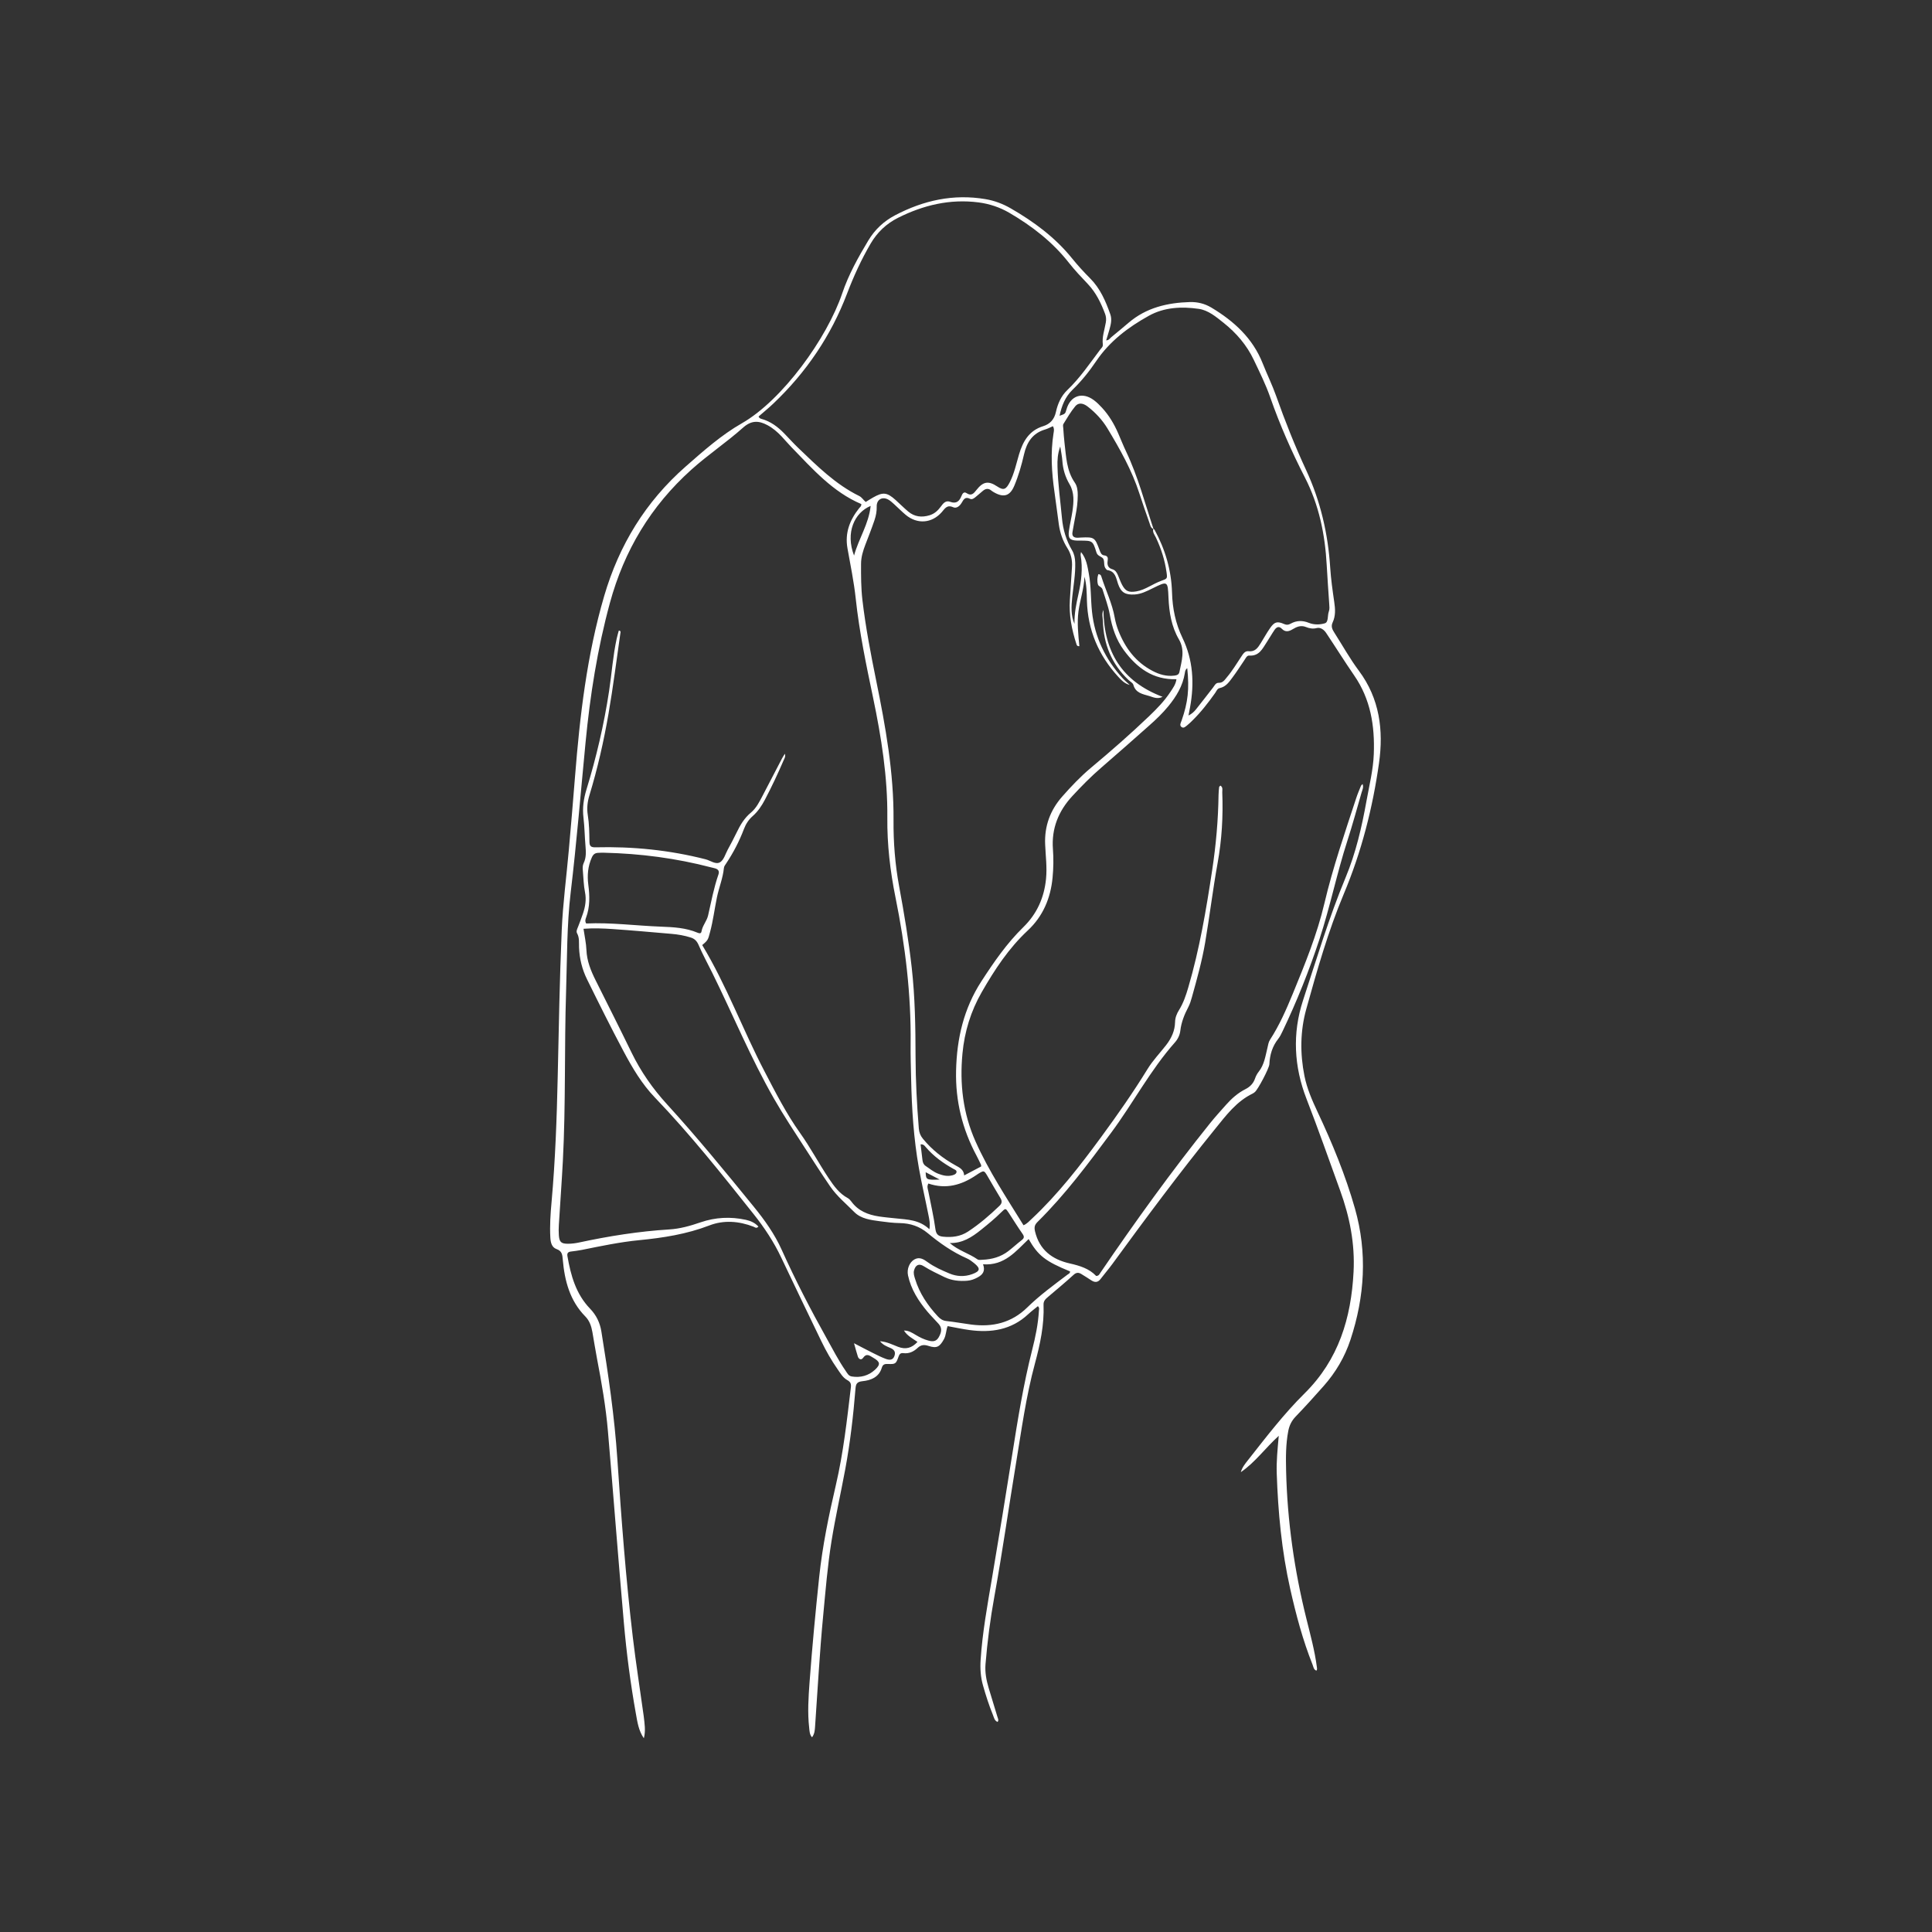 <svg xmlns="http://www.w3.org/2000/svg" xmlns:xlink="http://www.w3.org/1999/xlink" width="600" zoomAndPan="magnify" viewBox="0 0 450 450" height="600" preserveAspectRatio="xMidYMid meet" version="1.0"><rect x="0" y="0" width="450" height="450" fill="#333333" stroke="none"/><defs><clipPath id="2f6df3358d"><path d="M 128.023 45 L 322 45 L 322 405 L 128.023 405 Z M 128.023 45 " clip-rule="nonzero"/></clipPath></defs><g clip-path="url(#2f6df3358d)"><path fill="#ffffff" d="M 149.965 404.875 C 148.742 403.129 148.465 401.121 148.113 399.164 C 146.852 392.145 145.934 385.074 145.309 377.973 C 144 363.105 142.871 348.223 141.598 333.355 C 141.109 327.656 140.125 322.023 139.047 316.41 C 138.652 314.367 138.344 312.305 137.977 310.25 C 137.738 308.906 137.316 307.625 136.332 306.629 C 132.719 302.957 131.516 298.328 131.082 293.414 C 130.984 292.289 130.938 291.398 129.625 290.93 C 128.496 290.531 128.246 289.363 128.184 288.242 C 128.031 285.48 128.219 282.723 128.469 279.98 C 129.34 270.262 129.688 260.52 129.902 250.77 C 130.156 239.41 130.348 228.043 130.836 216.688 C 131.102 210.445 131.938 204.234 132.488 198.008 C 132.992 192.316 133.48 186.625 133.93 180.93 C 135.062 166.707 136.695 152.578 140.73 138.809 C 144.211 126.934 150.367 116.867 159.695 108.672 C 163.855 105.016 168.031 101.312 172.797 98.59 C 182.238 93.195 192.633 78.793 196.176 68.309 C 197.648 63.957 199.879 59.957 202.238 56.031 C 203.766 53.484 205.848 51.523 208.469 50.148 C 215.094 46.668 222.066 45.117 229.543 46.383 C 231.625 46.734 233.574 47.469 235.395 48.516 C 240.801 51.629 245.754 55.289 249.711 60.188 C 251.016 61.809 252.434 63.352 253.906 64.828 C 256.266 67.191 257.527 70.133 258.609 73.195 C 259.039 74.41 258.734 75.586 258.41 76.758 C 258.18 77.586 257.91 78.402 257.648 79.273 C 258.312 79.266 258.523 78.797 258.859 78.52 C 260.211 77.41 261.562 76.301 262.891 75.16 C 267 71.656 271.91 70.508 277.141 70.355 C 278.91 70.305 280.605 70.715 282.16 71.648 C 287.418 74.805 291.777 78.762 294.098 84.621 C 295.113 87.188 296.336 89.672 297.254 92.266 C 299.316 98.102 301.602 103.848 304.207 109.457 C 307.562 116.691 309.324 124.293 309.832 132.227 C 310.004 134.906 310.387 137.574 310.773 140.23 C 311.016 141.859 311.109 143.457 310.398 144.977 C 309.949 145.93 310.34 146.656 310.824 147.406 C 312.711 150.355 314.414 153.434 316.504 156.227 C 321.355 162.723 322.273 170.098 321.199 177.727 C 319.723 188.195 317.121 198.387 312.996 208.211 C 309.352 216.891 306.777 225.969 304.254 235.035 C 302.824 240.176 302.793 245.438 303.836 250.633 C 304.414 253.523 305.609 256.27 306.871 258.953 C 310.312 266.266 313.387 273.723 315.598 281.5 C 318.516 291.789 317.875 301.984 314.543 312.074 C 313.215 316.09 311.105 319.664 308.309 322.824 C 306.172 325.246 304 327.641 301.762 329.969 C 300.828 330.945 300.309 332.027 300.062 333.316 C 299.473 336.379 299.488 339.473 299.559 342.562 C 299.836 354.242 301.469 365.734 304.293 377.066 C 305.215 380.781 306.227 384.48 306.723 388.289 C 306.754 388.555 306.848 388.816 306.621 389.129 C 305.961 388.895 305.918 388.223 305.715 387.715 C 303.441 382.016 301.875 376.105 300.527 370.133 C 298.523 361.242 297.68 352.215 297.375 343.125 C 297.285 340.367 297.562 337.625 297.848 334.426 C 294.652 337.348 292.328 340.629 289.012 342.895 C 289.312 341.801 290.012 340.934 290.684 340.086 C 294.891 334.746 299.031 329.32 303.867 324.539 C 311.793 316.703 314.711 307.008 315.27 296.262 C 315.613 289.699 314.379 283.453 312.148 277.305 C 309.559 270.164 307.051 263.004 304.301 255.922 C 301.41 248.477 300.965 240.719 303.504 232.992 C 306.652 223.414 309.523 213.738 313.406 204.418 C 315.801 198.672 317.184 192.652 318.281 186.555 C 318.934 182.918 319.848 179.32 319.984 175.605 C 320.23 169.09 319.25 162.883 315.434 157.352 C 313.184 154.086 311.086 150.715 308.879 147.418 C 308.387 146.68 307.574 146.059 306.684 146.289 C 305.742 146.527 304.957 146.352 304.148 146.031 C 303.012 145.582 302.031 145.98 301.094 146.555 C 300.203 147.102 299.375 147.301 298.551 146.445 C 297.898 145.77 297.309 146.07 296.875 146.699 C 296.23 147.641 295.672 148.641 295.043 149.594 C 294.055 151.09 293.293 152.855 290.988 152.695 C 290.41 152.652 290.156 153.309 289.852 153.746 C 288.941 155.078 288.082 156.449 287.113 157.738 C 286.316 158.801 285.57 159.961 284.098 160.266 C 283.52 160.383 283.332 160.988 283.027 161.418 C 281.43 163.672 279.742 165.852 277.766 167.789 C 277.383 168.168 277 168.555 276.578 168.887 C 276.172 169.203 275.707 169.742 275.18 169.324 C 274.668 168.922 275.043 168.336 275.219 167.836 C 276.707 163.551 277.039 160.5 276.535 155.645 C 276.066 155.953 276.027 156.418 275.965 156.812 C 275.484 159.77 273.992 162.219 272.133 164.484 C 270.809 166.102 269.301 167.551 267.738 168.934 C 264.008 172.238 260.285 175.547 256.512 178.797 C 254.105 180.867 251.895 183.121 249.746 185.441 C 246.531 188.926 244.895 192.973 245.246 197.762 C 245.414 199.977 245.375 202.191 245.164 204.41 C 244.707 209.219 242.926 213.43 239.383 216.73 C 234.938 220.879 231.676 225.848 228.68 231.062 C 226.113 235.527 224.652 240.316 224.176 245.383 C 223.508 252.445 224.281 259.293 227.23 265.891 C 230.293 272.746 234.418 278.953 238.398 285.387 C 239.23 285.027 239.746 284.422 240.312 283.895 C 246.438 278.16 251.543 271.559 256.488 264.832 C 260.273 259.676 263.938 254.441 267.289 248.992 C 268.531 246.973 270.176 245.277 271.617 243.418 C 272.852 241.82 273.652 240.102 273.695 238.074 C 273.715 237.023 274.086 236.109 274.629 235.238 C 275.633 233.625 276.227 231.852 276.762 230.035 C 279.406 221.043 280.953 211.844 282.352 202.594 C 283.23 196.793 283.742 190.984 283.824 185.129 C 283.832 184.523 283.898 183.922 283.965 183.32 C 283.973 183.223 284.113 183.137 284.25 182.98 C 284.914 183.375 284.668 184.047 284.688 184.578 C 284.906 190.102 284.594 195.574 283.602 201.043 C 282.488 207.188 281.75 213.406 280.699 219.57 C 279.965 223.875 278.781 228.09 277.609 232.297 C 277.391 233.074 277.152 233.859 276.781 234.566 C 275.867 236.309 275.152 238.086 274.922 240.062 C 274.805 241.066 274.348 242.023 273.672 242.785 C 267.926 249.262 263.918 256.961 258.785 263.867 C 253.449 271.059 248.109 278.238 241.715 284.559 C 241.062 285.207 240.82 285.719 241.074 286.797 C 242.105 291.168 245.102 293.355 249.148 294.277 C 251.512 294.809 253.695 295.477 255.316 297.195 C 255.953 297.188 256.09 296.758 256.309 296.438 C 264.422 284.535 272.832 272.848 281.852 261.617 C 283.035 260.148 284.305 258.754 285.555 257.344 C 286.859 255.875 288.316 254.578 290.086 253.684 C 291.152 253.145 291.922 252.367 292.32 251.211 C 292.512 250.648 292.805 250.086 293.176 249.625 C 294.484 247.984 294.738 245.969 295.215 244.043 C 295.375 243.391 295.445 242.734 295.824 242.156 C 297.992 238.809 299.582 235.184 301.094 231.512 C 303.93 224.605 306.77 217.691 308.48 210.402 C 310.438 202.074 313.227 194.008 315.887 185.898 C 316.199 184.941 316.598 184.016 316.977 183.078 C 317.043 182.91 317.215 182.785 317.363 182.609 C 317.68 183.355 317.316 183.973 317.137 184.602 C 316.055 188.344 315.031 192.109 313.832 195.82 C 311.391 203.371 309.816 211.172 307.348 218.707 C 304.934 226.059 302.062 233.238 298.723 240.223 C 298.434 240.832 298.137 241.449 297.723 241.973 C 296.344 243.711 295.758 245.707 295.66 247.887 C 295.617 248.824 292.996 253.785 292.277 254.363 C 292.117 254.488 291.957 254.621 291.777 254.707 C 288 256.531 285.574 259.797 283.035 262.934 C 274.723 273.18 266.859 283.766 259.082 294.418 C 258.211 295.613 257.234 296.73 256.34 297.91 C 255.727 298.719 255.035 298.754 254.234 298.246 C 253.441 297.742 252.656 297.215 251.848 296.734 C 251.227 296.367 250.707 296.34 250.066 296.926 C 248.133 298.699 246.105 300.367 244.109 302.07 C 243.539 302.555 243.027 303.004 243.062 303.891 C 243.246 308.586 242.262 313.129 241.051 317.609 C 238.969 325.289 237.918 333.156 236.625 340.977 C 234.926 351.258 233.473 361.578 231.613 371.828 C 230.66 377.059 229.98 382.324 229.543 387.621 C 229.387 389.535 229.746 391.375 230.285 393.188 C 230.957 395.441 231.652 397.691 232.336 399.941 C 232.445 400.305 232.68 400.672 232.355 401.07 C 231.621 400.785 231.527 400.059 231.281 399.465 C 230.363 397.223 229.625 394.918 228.965 392.59 C 228.402 390.629 228.273 388.633 228.406 386.598 C 228.828 380.211 229.977 373.926 231.047 367.629 C 232.676 358.02 234.246 348.398 235.77 338.77 C 237.062 330.605 238.375 322.445 240.41 314.418 C 241.172 311.43 241.805 308.387 241.984 305.285 C 242 304.973 242.172 304.629 241.742 304.234 C 241.004 304.84 240.211 305.426 239.496 306.094 C 235.574 309.773 230.852 310.484 225.766 309.785 C 224.102 309.555 222.461 309.195 220.723 308.879 C 220.336 309.875 220.387 310.98 219.859 311.934 C 218.875 313.707 218.188 314.117 216.305 313.5 C 215.289 313.164 214.527 313.203 213.738 313.949 C 212.828 314.809 211.742 315.336 210.441 315.176 C 209.789 315.094 209.516 315.34 209.297 315.965 C 208.699 317.66 208.59 317.758 206.879 317.699 C 206.105 317.672 205.641 317.738 205.387 318.578 C 204.73 320.781 202.844 321.512 200.879 321.707 C 199.574 321.844 199.348 322.371 199.262 323.438 C 198.75 329.742 198.027 336.02 196.871 342.238 C 195.84 347.789 194.594 353.297 193.688 358.875 C 192.754 364.652 192.289 370.484 191.734 376.309 C 190.91 384.879 190.457 393.473 189.852 402.055 C 189.789 402.918 189.77 403.809 189.137 404.648 C 188.547 403.988 188.562 403.199 188.477 402.453 C 188.066 398.891 188.305 395.324 188.566 391.777 C 189.172 383.598 189.949 375.43 190.809 367.273 C 191.574 360.031 193.051 352.93 194.699 345.855 C 196.441 338.367 197.277 330.754 198.184 323.148 C 198.285 322.312 198.109 321.867 197.305 321.426 C 196.309 320.871 195.711 319.805 195.059 318.871 C 193.629 316.824 192.398 314.664 191.316 312.418 C 188.195 305.941 185.059 299.465 181.984 292.957 C 180.254 289.281 178.035 285.93 175.512 282.762 C 168.133 273.496 160.777 264.215 152.555 255.652 C 149.496 252.473 147.273 248.699 145.215 244.828 C 142.273 239.305 139.492 233.707 136.727 228.094 C 135.57 225.742 134.988 223.316 134.871 220.73 C 134.82 219.605 135.008 218.457 134.41 217.379 C 134.148 216.906 134.457 216.34 134.656 215.832 C 135.047 214.828 135.43 213.824 135.777 212.805 C 136.332 211.191 136.602 209.527 136.262 207.84 C 135.93 206.176 135.91 204.5 135.758 202.828 C 135.699 202.215 135.684 201.582 135.941 201.043 C 136.559 199.766 136.492 198.453 136.375 197.102 C 136.184 194.891 136.164 192.664 135.902 190.465 C 135.629 188.203 135.938 186.059 136.594 183.906 C 138.906 176.379 140.688 168.727 141.871 160.938 C 142.484 156.887 142.762 152.785 143.633 148.77 C 143.77 148.129 143.965 147.496 144.133 146.867 C 144.66 146.934 144.531 147.258 144.504 147.453 C 143.602 153.707 142.816 159.977 141.742 166.199 C 140.633 172.625 139.191 178.988 137.289 185.23 C 136.828 186.738 136.652 188.254 136.902 189.809 C 137.238 191.875 137.262 193.965 137.293 196.047 C 137.312 197.105 137.648 197.383 138.723 197.355 C 147.387 197.137 155.934 198 164.344 200.145 C 165.484 200.434 166.734 201.469 167.758 200.809 C 168.605 200.258 168.957 198.922 169.496 197.918 C 170.195 196.617 170.906 195.316 171.543 193.98 C 172.387 192.207 173.344 190.566 174.906 189.27 C 176.156 188.234 176.891 186.734 177.641 185.305 C 179.141 182.449 180.621 179.582 182.113 176.719 C 182.293 176.371 182.516 176.039 182.801 175.566 C 183.031 176.262 182.691 176.691 182.504 177.129 C 181.172 180.219 179.742 183.262 178.18 186.238 C 177.426 187.676 176.527 189.016 175.297 190.102 C 174.367 190.922 173.727 191.918 173.285 193.074 C 172.211 195.914 170.82 198.598 169.133 201.125 C 168.91 201.461 168.648 201.77 168.609 202.195 C 168.379 204.551 167.453 206.738 166.98 209.043 C 166.426 211.73 166.098 214.461 165.379 217.117 C 164.922 218.801 164.969 218.961 163.559 220.121 C 169.227 229.52 173.008 239.852 178.078 249.555 C 180.629 254.449 183.129 259.363 186.336 263.871 C 188.758 267.273 190.707 270.973 193.023 274.441 C 194.223 276.234 195.469 277.977 197.438 279.043 C 197.781 279.23 198.074 279.555 198.309 279.875 C 199.891 282.047 202.168 282.941 204.699 283.332 C 206.027 283.535 207.371 283.645 208.711 283.789 C 211.379 284.078 214.121 284.082 216.477 286.316 C 216.695 284.941 216.434 283.922 216.238 282.93 C 215.52 279.305 214.676 275.703 214.027 272.062 C 212.812 265.227 212.371 258.316 212.223 251.383 C 212.16 248.625 212.07 245.867 212.102 243.113 C 212.23 231.625 210.863 220.297 208.586 209.066 C 207.34 202.918 206.617 196.727 206.676 190.441 C 206.766 180.977 205.277 171.691 203.348 162.457 C 201.75 154.824 200.148 147.184 199.316 139.426 C 198.895 135.473 198.082 131.605 197.391 127.707 C 196.754 124.105 197.938 121.102 200.121 118.355 C 200.32 118.105 200.641 117.938 200.621 117.41 C 193.969 114.594 189.285 109.25 184.367 104.184 C 183.57 103.367 182.836 102.484 182.051 101.652 C 181.078 100.617 180.008 99.699 178.746 99.023 C 176.73 97.945 175.02 97.871 173.09 99.59 C 169.23 103.035 164.902 105.914 161.035 109.391 C 151.59 117.879 145.379 128.227 142.055 140.445 C 139.148 151.125 137.441 161.98 136.383 172.977 C 135.258 184.617 134.309 196.273 132.922 207.891 C 132.012 215.516 132.102 223.195 131.855 230.855 C 131.426 244.031 131.793 257.223 131.102 270.391 C 130.84 275.359 130.469 280.324 130.168 285.289 C 130.117 286.098 130.109 286.91 130.168 287.711 C 130.281 289.293 130.699 289.699 132.32 289.695 C 133.191 289.691 134.07 289.574 134.922 289.391 C 141.844 287.906 148.816 286.797 155.891 286.359 C 158.379 286.207 160.793 285.527 163.156 284.711 C 166.617 283.523 170.141 283.344 173.711 284.117 C 174.84 284.359 175.852 284.82 176.648 285.695 C 176.18 286.23 175.82 285.844 175.504 285.719 C 172.105 284.406 168.566 284.137 165.223 285.43 C 159.934 287.465 154.461 288.316 148.887 288.859 C 144.391 289.297 139.977 290.23 135.555 291.121 C 134.699 291.293 133.828 291.398 132.961 291.508 C 132.285 291.594 132.047 291.91 132.168 292.598 C 132.949 297.09 134.152 301.41 137.434 304.812 C 138.895 306.324 139.742 308.086 140.074 310.141 C 141.676 320.031 143.133 329.934 143.801 339.953 C 144.727 353.77 145.762 367.582 147.395 381.34 C 148.121 387.48 149.094 393.594 149.934 399.719 C 150.125 401.418 150.426 403.137 149.965 404.875 Z M 268.629 123.164 C 268.73 123.242 268.871 123.305 268.926 123.41 C 271.41 127.969 272.84 132.824 272.988 138.035 C 273.09 141.707 273.812 145.238 275.418 148.57 C 277.918 153.742 278.203 159.168 277.191 164.727 C 277.074 165.371 276.941 166.012 276.82 166.656 C 277.566 166.289 278.105 165.805 278.551 165.246 C 279.898 163.566 281.199 161.852 282.527 160.16 C 282.895 159.691 283.16 159.016 283.859 159.039 C 284.855 159.07 285.262 158.344 285.77 157.742 C 287.035 156.25 288.035 154.57 289.113 152.945 C 289.527 152.328 289.953 151.578 290.801 151.684 C 292.324 151.871 292.977 150.879 293.629 149.84 C 294.379 148.645 295.051 147.398 295.863 146.242 C 296.852 144.836 297.508 144.648 299.102 145.352 C 299.691 145.613 300.109 145.543 300.598 145.273 C 301.984 144.5 303.387 144.477 304.863 145.074 C 306.062 145.562 307.465 145.516 308.578 145.18 C 309.477 144.906 309.16 143.387 309.504 142.457 C 309.727 141.855 309.641 141.27 309.602 140.668 C 309.398 137.648 309.184 134.629 309.016 131.609 C 308.629 124.488 307.23 117.625 303.941 111.219 C 300.836 105.172 298.102 98.965 295.859 92.539 C 294.82 89.559 293.406 86.719 292.051 83.863 C 290.398 80.375 287.957 77.547 284.973 75.172 C 283.234 73.793 281.441 72.262 279.219 71.941 C 275.234 71.363 271.195 71.551 267.605 73.543 C 262.805 76.199 258.461 79.473 255.324 84.117 C 253.703 86.52 251.891 88.777 249.797 90.797 C 248.102 92.434 247.285 94.516 246.793 96.844 C 248.113 96.391 248.113 96.391 248.398 95.375 C 249.301 92.152 252.098 91.191 254.801 93.215 C 255.496 93.734 256.121 94.363 256.711 95.004 C 258.324 96.758 259.516 98.781 260.457 100.953 C 261.074 102.371 261.645 103.812 262.309 105.211 C 265.062 110.996 266.668 117.188 268.68 123.23 C 267.996 122.996 267.922 122.328 267.73 121.793 C 266.922 119.52 266.125 117.234 265.383 114.934 C 263.637 109.516 260.852 104.602 257.938 99.77 C 256.75 97.809 255.172 96.117 253.352 94.703 C 252.242 93.844 251.184 93.738 250.449 94.625 C 249.398 95.898 248.555 97.352 247.68 98.766 C 247.531 99.008 247.633 99.422 247.656 99.754 C 247.742 100.891 247.809 102.035 247.945 103.164 C 248.332 106.352 248.402 109.617 250.344 112.418 C 250.926 113.258 251.027 114.301 251.027 115.324 C 251.027 116.945 250.82 118.539 250.496 120.125 C 250.238 121.375 250.047 122.637 249.809 123.891 C 249.625 124.879 250.094 125.266 251.02 125.25 C 251.289 125.246 251.559 125.211 251.828 125.199 C 254.852 125.062 255.023 125.176 256.066 128.008 C 256.277 128.582 256.484 129.27 257.145 129.352 C 258.133 129.469 258.078 130.023 257.98 130.727 C 257.855 131.621 258.129 132.32 259.09 132.59 C 259.816 132.797 260.141 133.383 260.41 134.012 C 260.73 134.75 260.984 135.523 261.363 136.23 C 262.176 137.746 262.941 138.035 264.684 137.746 C 265.766 137.562 266.727 137.109 267.688 136.609 C 268.578 136.148 269.473 135.66 270.414 135.312 C 271.898 134.77 271.922 134.816 271.707 133.289 C 271.316 130.469 270.457 127.797 269.242 125.223 C 268.941 124.578 268.391 123.98 268.629 123.164 Z M 251.789 128.578 C 253.047 130.102 253.285 131.891 253.613 133.641 C 254.152 136.555 254.039 139.535 254.348 142.473 C 254.98 148.453 257.469 153.547 261.469 157.957 C 261.98 158.523 262.578 159.012 263.137 159.531 C 261.949 159.238 261.184 158.43 260.434 157.609 C 255.852 152.598 253.359 146.727 253.164 139.91 C 253.109 138.043 253.113 136.164 252.59 134.328 C 252.508 137.098 251.547 139.707 251.195 142.414 C 250.84 145.113 251.152 147.816 251.406 150.508 C 250.859 150.543 250.793 150.254 250.715 150.004 C 249.625 146.66 248.961 143.25 249.195 139.707 C 249.363 137.16 249.52 134.613 249.684 132.062 C 249.785 130.477 249.477 129.02 248.602 127.648 C 247.543 125.984 246.91 124.137 246.629 122.18 C 246.273 119.652 245.969 117.117 245.605 114.59 C 244.953 110.043 244.66 105.496 245.387 100.93 C 245.469 100.418 245.609 99.879 245.238 99.27 C 244.648 99.523 244.066 99.852 243.441 100.031 C 240.516 100.895 239.164 102.988 238.512 105.836 C 237.945 108.32 237.238 110.789 236.246 113.148 C 235.254 115.504 233.82 115.961 231.594 114.711 C 231.363 114.582 231.121 114.445 230.918 114.273 C 230.23 113.688 229.574 113.785 228.926 114.332 C 228.41 114.762 227.895 115.199 227.387 115.637 C 226.969 115.992 226.457 116.441 225.953 116.188 C 224.797 115.602 224.457 116.328 223.984 117.121 C 223.555 117.84 222.82 118.512 221.988 118.137 C 220.566 117.5 220.062 118.48 219.363 119.277 C 217.051 121.914 213.637 122.172 210.926 119.895 C 209.996 119.113 209.156 118.238 208.254 117.43 C 207.805 117.027 207.352 116.598 206.824 116.324 C 205.418 115.609 204.16 116.406 204.203 117.977 C 204.234 119.074 204.031 120.133 203.691 121.148 C 203.043 123.055 202.309 124.934 201.582 126.812 C 201.023 128.266 200.562 129.734 200.555 131.309 C 200.543 134.133 200.547 136.961 200.875 139.77 C 201.613 146.051 202.809 152.258 204.066 158.449 C 206.258 169.203 208.203 179.969 208.121 191.008 C 208.078 196.188 208.484 201.348 209.43 206.461 C 210.59 212.738 211.645 219.039 212.359 225.387 C 213.133 232.285 213.234 239.207 213.25 246.137 C 213.266 251.719 213.559 257.293 214.012 262.855 C 214.086 263.77 214.375 264.523 214.957 265.23 C 217.078 267.82 219.664 269.836 222.574 271.449 C 223.512 271.969 224.48 272.414 224.574 273.777 C 226.043 273.004 227.324 272.328 228.531 271.691 C 228.516 271.449 228.535 271.375 228.508 271.32 C 228.156 270.594 227.824 269.859 227.441 269.152 C 224.129 262.973 222.527 256.402 222.688 249.379 C 222.855 241.902 224.473 234.898 228.609 228.527 C 231.512 224.055 234.516 219.699 238.352 215.953 C 241.508 212.875 243.207 209.102 243.641 204.699 C 243.91 201.992 243.543 199.324 243.434 196.641 C 243.258 192.383 244.633 188.688 247.41 185.535 C 249.5 183.164 251.676 180.863 254.109 178.828 C 258.758 174.941 263.32 170.957 267.699 166.766 C 269.5 165.039 271.234 163.254 272.609 161.16 C 273.195 160.273 273.852 159.41 274.02 158.203 C 268.562 158.371 264.82 155.57 261.789 151.48 C 259.938 148.977 259.016 146.125 258.484 143.117 C 258.133 141.121 257.391 139.242 256.809 137.316 C 256.617 136.676 255.879 136.613 255.746 136.164 C 255.508 135.375 255.562 134.516 255.824 133.742 C 256.355 133.766 256.441 134.039 256.523 134.281 C 257.531 137.48 259.047 140.512 259.637 143.852 C 259.824 144.902 260.125 145.957 260.516 146.949 C 262.094 150.949 264.551 154.234 268.445 156.266 C 270.012 157.09 271.68 157.59 273.496 157.367 C 274.066 157.297 274.582 157.176 274.711 156.523 C 275.211 153.98 276.09 151.492 274.582 148.906 C 272.855 145.945 272.309 142.609 272.164 139.211 C 271.996 135.285 271.988 135.285 268.41 137.055 C 267.082 137.707 265.777 138.387 264.238 138.469 C 262.121 138.582 261.102 138.012 260.414 135.996 C 259.945 134.617 259.801 133.055 257.922 132.785 C 257.809 132.77 257.707 132.633 257.617 132.535 C 257 131.875 257.316 130.973 257.031 130.266 C 256.75 129.578 255.68 129.652 255.387 128.684 C 254.535 125.906 254.461 125.926 251.52 125.918 C 251.316 125.918 251.113 125.922 250.91 125.918 C 249.203 125.863 248.742 125.391 248.969 123.684 C 249.172 122.152 249.562 120.645 249.785 119.117 C 250.102 116.969 250.277 114.754 249.133 112.816 C 248.105 111.074 247.574 109.277 247.441 107.297 C 247.371 106.305 247.156 105.324 246.953 103.988 C 246.324 105.734 246.27 107.195 246.309 108.668 C 246.41 112.707 246.984 116.707 247.355 120.719 C 247.598 123.359 248.34 125.863 249.699 128.16 C 250.227 129.051 250.406 130.023 250.438 131.055 C 250.516 133.758 250.023 136.406 249.746 139.074 C 249.527 141.184 249.383 143.285 250.27 145.316 C 250.207 142.93 250.684 140.633 251.199 138.336 C 251.867 135.371 252.23 132.379 251.703 129.34 C 251.66 129.102 251.754 128.836 251.789 128.578 Z M 201.637 116.918 C 202.207 116.57 202.766 116.211 203.344 115.883 C 205.66 114.562 206.594 114.66 208.582 116.441 C 209.582 117.34 210.531 118.301 211.562 119.164 C 213.023 120.379 214.688 120.57 216.5 120.02 C 217.672 119.664 218.461 118.918 219.156 117.969 C 219.672 117.254 220.266 116.492 221.309 116.879 C 222.738 117.41 223.461 116.75 223.949 115.523 C 224.156 115.004 224.484 114.426 225.129 114.859 C 226.277 115.629 226.82 114.898 227.434 114.125 C 228.996 112.148 230.211 111.934 232.258 113.293 C 233.785 114.312 234.332 114.004 235.203 112.309 C 236.258 110.25 236.707 108.004 237.359 105.816 C 238.262 102.789 239.703 100.273 242.996 99.258 C 244.566 98.773 245.562 97.688 245.938 95.984 C 246.359 94.062 247.141 92.246 248.598 90.855 C 251.543 88.047 253.797 84.691 256.227 81.469 C 256.504 81.102 256.938 80.77 256.871 80.258 C 256.648 78.469 257.285 76.805 257.57 75.09 C 257.684 74.418 257.645 73.766 257.398 73.105 C 256.438 70.574 255.289 68.168 253.391 66.164 C 251.863 64.555 250.324 62.938 248.957 61.195 C 245.16 56.352 240.391 52.668 235.125 49.586 C 232.895 48.285 230.492 47.477 227.91 47.141 C 221.258 46.293 215.074 47.77 209.164 50.734 C 206.441 52.102 204.328 54.109 202.789 56.738 C 200.613 60.461 198.828 64.359 197.293 68.395 C 193.551 78.23 187.77 86.738 180.141 93.984 C 179.023 95.047 177.824 96.02 176.688 97.012 C 176.816 97.359 177.055 97.484 177.316 97.555 C 179.469 98.137 181.172 99.418 182.691 100.984 C 183.77 102.094 184.805 103.254 185.918 104.32 C 190.297 108.508 194.59 112.809 200.129 115.527 C 200.762 115.84 201.082 116.457 201.637 116.918 Z M 210.547 309.91 C 211.621 309.883 212.457 310.434 213.301 310.934 C 214.23 311.488 215.184 311.969 216.238 312.246 C 217.227 312.512 218.062 312.512 218.656 311.461 C 219.379 310.184 219.43 309.266 218.617 308.348 C 217.77 307.391 216.848 306.5 216.027 305.523 C 213.926 303.027 212.191 300.312 211.496 297.074 C 211.172 295.559 211.855 294.004 212.957 293.363 C 214.188 292.652 215.172 293.332 216.102 294.004 C 217.645 295.121 219.375 295.871 221.105 296.605 C 222.832 297.34 224.652 297.418 226.426 296.777 C 228.328 296.09 228.426 295.453 226.895 294.211 C 226.371 293.789 225.82 293.367 225.211 293.105 C 221.848 291.629 218.875 289.543 216.074 287.215 C 214.168 285.633 212.035 284.922 209.582 284.879 C 208.039 284.855 206.492 284.664 204.957 284.453 C 202.816 284.164 200.547 283.895 198.973 282.305 C 197.055 280.355 194.93 278.633 193.344 276.312 C 191.328 273.371 189.41 270.367 187.473 267.375 C 185.027 263.598 182.535 259.84 180.293 255.926 C 174.871 246.453 170.723 236.363 165.902 226.598 C 164.832 224.43 163.66 222.305 162.707 220.082 C 162.309 219.168 161.773 218.648 160.906 218.371 C 159.426 217.898 157.898 217.637 156.352 217.508 C 151.789 217.117 147.227 216.707 142.66 216.391 C 140.457 216.242 138.238 216.156 135.91 216.332 C 136.164 218.09 136.527 219.672 136.59 221.266 C 136.695 223.836 137.617 226.102 138.738 228.344 C 141.535 233.938 144.355 239.523 147.09 245.145 C 149.258 249.598 152.051 253.594 155.391 257.246 C 162.43 264.953 169.031 273.035 175.617 281.125 C 178.129 284.211 180.43 287.453 182.07 291.094 C 185.25 298.152 188.793 305.02 192.57 311.773 C 193.98 314.297 195.297 316.879 196.945 319.262 C 197.32 319.809 197.625 320.48 198.375 320.605 C 200.422 320.945 202.305 320.426 203.801 319.043 C 205.172 317.77 204.992 317.172 203.383 316.238 C 202.566 315.766 201.852 315.094 201.008 316.293 C 200.617 316.848 200.02 316.613 199.801 315.938 C 199.516 315.043 199.277 314.133 198.914 312.863 C 200.59 313.734 201.887 314.426 203.207 315.082 C 204.23 315.59 205.25 316.117 206.32 316.512 C 207.422 316.918 208.023 316.656 208.316 315.867 C 208.664 314.926 208.312 314.367 207.41 313.977 C 206.594 313.617 205.703 313.32 204.965 312.398 C 206.625 312.527 207.879 313.207 209.176 313.699 C 210.965 314.387 212.391 313.988 213.703 312.555 C 212.527 311.742 211.312 311.137 210.547 309.91 Z M 136.531 215.098 C 142.301 214.832 148.117 215.613 153.957 215.836 C 156.855 215.945 159.742 216.09 162.465 217.242 C 162.891 217.422 163.301 217.5 163.395 216.945 C 163.621 215.582 164.625 214.543 164.926 213.238 C 165.664 210.031 166.258 206.793 167.34 203.68 C 167.59 202.957 167.336 202.508 166.637 202.281 C 166.32 202.18 165.984 202.121 165.66 202.035 C 157.488 199.898 149.168 198.809 140.73 198.617 C 140.262 198.609 139.785 198.613 139.32 198.645 C 138.594 198.68 138.176 198.973 137.844 199.723 C 136.93 201.766 136.746 203.863 137.023 206.023 C 137.363 208.652 137.441 211.246 136.488 213.781 C 136.348 214.148 136.219 214.547 136.531 215.098 Z M 228.973 294.477 C 229.559 296.09 228.859 296.895 227.758 297.504 C 226.984 297.934 226.184 298.238 225.285 298.309 C 223.438 298.453 221.66 298.273 219.969 297.453 C 218.336 296.66 216.695 295.891 215.148 294.918 C 214.039 294.219 213.238 294.641 212.902 295.895 C 212.715 296.594 212.945 297.23 213.137 297.871 C 214.148 301.23 216.066 304.039 218.426 306.59 C 219.004 307.215 219.578 307.605 220.465 307.699 C 222.406 307.906 224.328 308.27 226.262 308.52 C 231.195 309.148 235.609 308.125 239.273 304.527 C 242.16 301.691 245.438 299.316 248.656 296.875 C 248.906 296.688 249.277 296.562 249.23 296.133 C 243.488 293.781 241.805 292.48 239.59 288.602 C 236.625 291.418 234 294.84 228.973 294.477 Z M 216.23 275.664 C 215.848 276.41 216.109 276.914 216.211 277.426 C 216.785 280.391 217.477 283.336 217.883 286.324 C 218.055 287.57 218.629 287.941 219.652 288.047 C 221.707 288.258 223.684 288.027 225.461 286.863 C 228.113 285.125 230.5 283.066 232.781 280.875 C 233.473 280.211 233.41 279.688 232.961 278.957 C 231.938 277.301 230.996 275.598 230 273.926 C 229.199 272.582 229.188 272.59 227.863 273.387 C 227.691 273.488 227.531 273.613 227.363 273.727 C 223.965 276.023 220.34 277.07 216.23 275.664 Z M 221.219 289.523 C 223.184 291.27 225.656 291.91 227.688 293.336 C 227.965 293.531 228.469 293.438 228.867 293.422 C 231.062 293.328 233.113 292.758 234.871 291.398 C 235.934 290.578 236.918 289.66 237.98 288.844 C 238.609 288.359 238.586 287.984 238.148 287.359 C 237.039 285.766 236.008 284.117 234.949 282.484 C 234.234 281.387 234.215 281.363 233.207 282.363 C 231.73 283.836 230.121 285.148 228.496 286.453 C 226.375 288.164 224.152 289.613 221.219 289.523 Z M 214.422 266.539 C 214.574 267.812 214.723 269.008 214.859 270.199 C 214.926 270.758 215.113 271.25 215.594 271.57 C 216.539 272.203 217.422 272.957 218.5 273.371 C 219.57 273.781 220.668 274.074 221.84 273.746 C 222.246 273.629 222.672 273.477 222.777 273.074 C 222.91 272.582 222.406 272.434 222.07 272.25 C 219.645 270.902 217.43 269.301 215.617 267.172 C 215.367 266.887 215.141 266.496 214.422 266.539 Z M 202.789 117.836 C 199.004 119.414 196.875 124.066 198.926 129.402 C 200.02 125.379 202.355 122.082 202.789 117.836 Z M 218.863 274.742 C 217.508 274.031 216.586 273.547 215.609 273.035 C 215.668 274.812 215.746 274.855 218.863 274.742 Z M 218.863 274.742 " fill-opacity="1" fill-rule="nonzero"/></g><path fill="#ffffff" d="M 270.793 162.309 C 269.527 162.914 268.57 162.375 267.684 162.113 C 266.191 161.672 264.5 161.434 263.977 159.496 C 263.855 159.055 263.234 158.75 262.844 158.379 C 258.926 154.668 257.047 150.066 256.891 144.727 C 256.867 143.867 256.574 143.004 257.004 142.078 C 257.145 151.734 261.246 158.684 270.793 162.309 Z M 270.793 162.309 " fill-opacity="1" fill-rule="nonzero"/></svg>